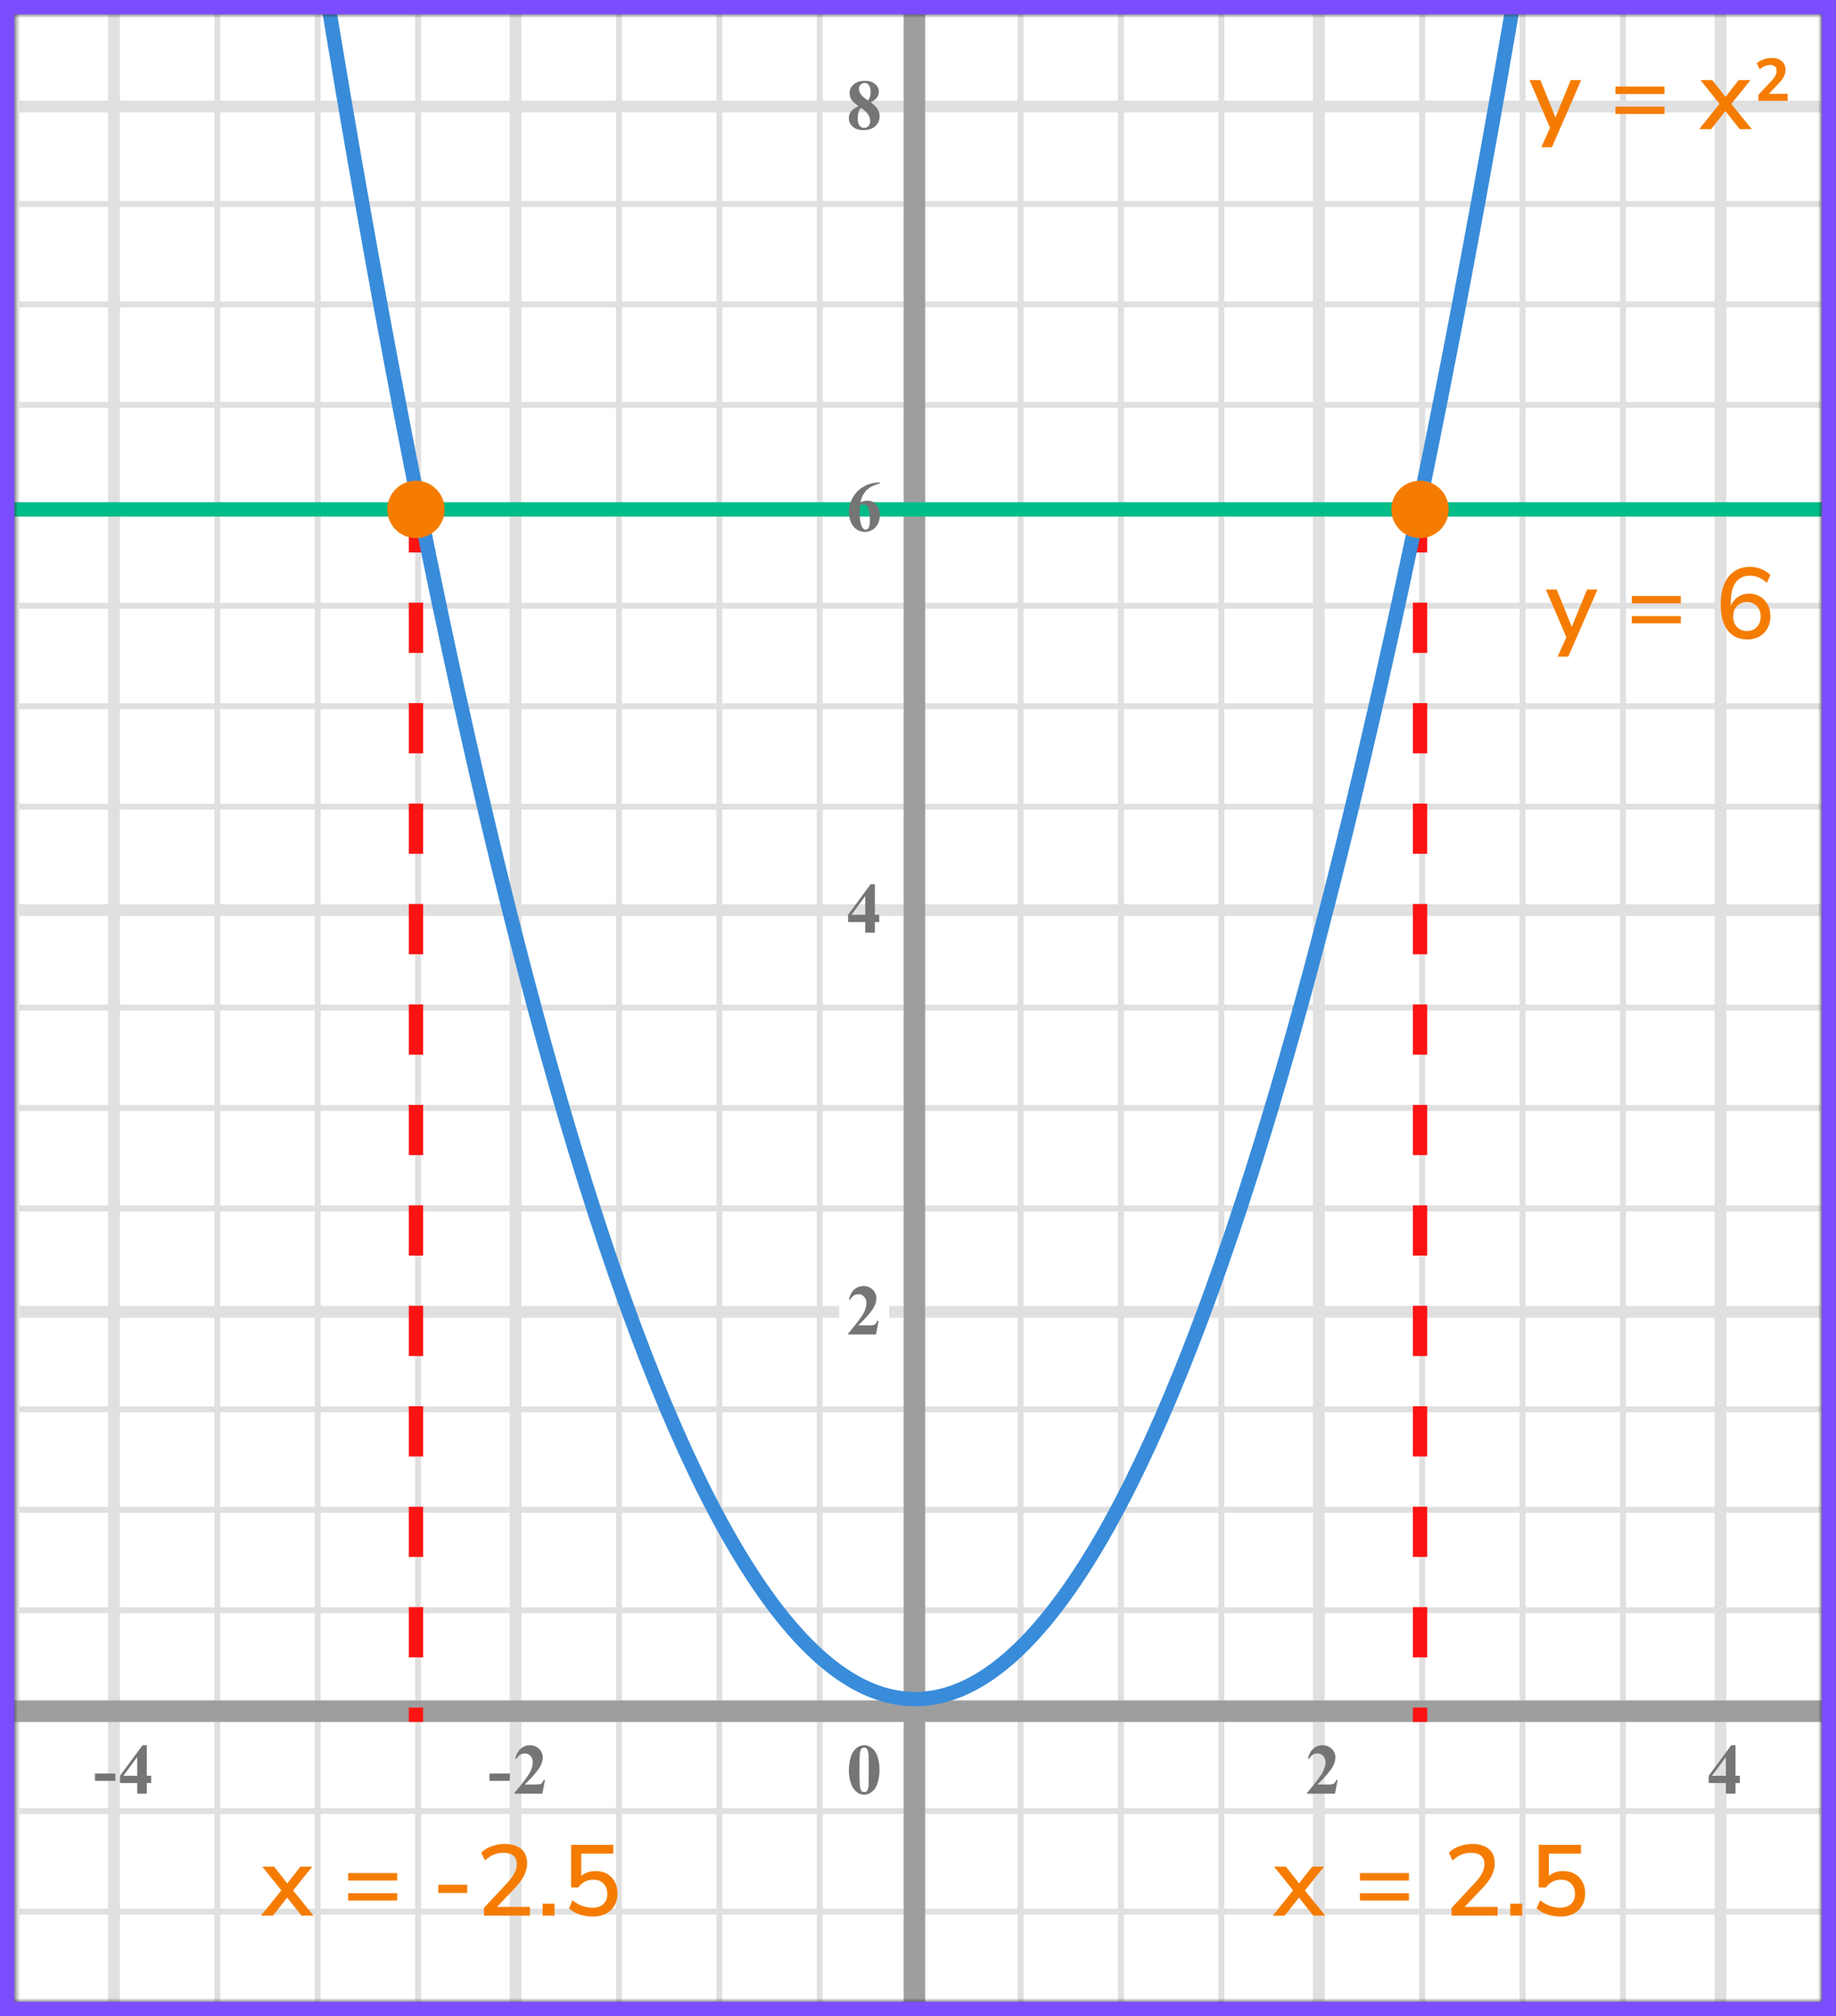 <?xml version="1.0" encoding="UTF-8"?> <svg xmlns="http://www.w3.org/2000/svg" width="256" height="281" viewBox="0 0 256 281" fill="none"><rect x="0" y="0" width="256" height="281" fill="#333333" stroke="none"/><mask id="mask0" maskUnits="userSpaceOnUse" x="2" y="2" width="252" height="277"><rect x="2" y="2" width="252" height="277" fill="#C4C4C4"></rect></mask><g mask="url(#mask0)"><mask id="mask1" maskUnits="userSpaceOnUse" x="-121" y="-119" width="500" height="494"><rect x="-121" y="-119" width="500" height="493.421" fill="white"></rect></mask><g mask="url(#mask1)"><rect x="-121" y="-119" width="501.645" height="493.421" fill="white"></rect><line x1="2.3" y1="374.421" x2="2.3" y2="-119" stroke="#E0E0E0" stroke-width="0.822"></line><line x1="15.889" y1="374.421" x2="15.889" y2="-119" stroke="#E0E0E0" stroke-width="1.645"></line><line x1="30.3" y1="374.421" x2="30.3" y2="-119" stroke="#E0E0E0" stroke-width="0.822"></line><line x1="44.3" y1="374.421" x2="44.3" y2="-119" stroke="#E0E0E0" stroke-width="0.822"></line><line x1="58.3" y1="374.421" x2="58.3" y2="-119" stroke="#E0E0E0" stroke-width="0.822"></line><line x1="71.889" y1="374.421" x2="71.889" y2="-119" stroke="#E0E0E0" stroke-width="1.645"></line><line x1="86.3" y1="374.421" x2="86.3" y2="-119" stroke="#E0E0E0" stroke-width="0.822"></line><line x1="100.3" y1="374.421" x2="100.3" y2="-119" stroke="#E0E0E0" stroke-width="0.822"></line><line x1="114.3" y1="374.421" x2="114.3" y2="-119" stroke="#E0E0E0" stroke-width="0.822"></line><line x1="127.889" y1="374.421" x2="127.889" y2="-119" stroke="#E0E0E0" stroke-width="1.645"></line><line x1="142.3" y1="374.421" x2="142.3" y2="-119" stroke="#E0E0E0" stroke-width="0.822"></line><line x1="156.3" y1="374.421" x2="156.3" y2="-119" stroke="#E0E0E0" stroke-width="0.822"></line><line x1="170.3" y1="374.421" x2="170.3" y2="-119" stroke="#E0E0E0" stroke-width="0.822"></line><line x1="183.889" y1="374.421" x2="183.889" y2="-119" stroke="#E0E0E0" stroke-width="1.645"></line><line x1="198.3" y1="374.421" x2="198.3" y2="-119" stroke="#E0E0E0" stroke-width="0.822"></line><line x1="212.3" y1="374.421" x2="212.3" y2="-119" stroke="#E0E0E0" stroke-width="0.822"></line><line x1="226.3" y1="374.421" x2="226.3" y2="-119" stroke="#E0E0E0" stroke-width="0.822"></line><line x1="239.889" y1="374.421" x2="239.889" y2="-119" stroke="#E0E0E0" stroke-width="1.645"></line><line x1="254.3" y1="374.421" x2="254.3" y2="-119" stroke="#E0E0E0" stroke-width="0.822"></line><line x1="382.29" y1="266.433" x2="-130.868" y2="266.433" stroke="#E0E0E0" stroke-width="0.822"></line><line x1="382.29" y1="252.433" x2="-130.868" y2="252.433" stroke="#E0E0E0" stroke-width="0.822"></line><line x1="382.29" y1="238.844" x2="-130.868" y2="238.844" stroke="#E0E0E0" stroke-width="1.645"></line><line x1="382.29" y1="224.433" x2="-130.868" y2="224.433" stroke="#E0E0E0" stroke-width="0.822"></line><line x1="382.29" y1="210.433" x2="-130.868" y2="210.433" stroke="#E0E0E0" stroke-width="0.822"></line><line x1="382.29" y1="196.433" x2="-130.868" y2="196.433" stroke="#E0E0E0" stroke-width="0.822"></line><line x1="382.29" y1="182.844" x2="-130.868" y2="182.844" stroke="#E0E0E0" stroke-width="1.645"></line><line x1="382.29" y1="168.433" x2="-130.868" y2="168.433" stroke="#E0E0E0" stroke-width="0.822"></line><line x1="382.29" y1="154.433" x2="-130.868" y2="154.433" stroke="#E0E0E0" stroke-width="0.822"></line><line x1="382.29" y1="140.433" x2="-130.868" y2="140.433" stroke="#E0E0E0" stroke-width="0.822"></line><line x1="382.29" y1="126.844" x2="-130.868" y2="126.844" stroke="#E0E0E0" stroke-width="1.645"></line><line x1="382.29" y1="112.433" x2="-130.868" y2="112.433" stroke="#E0E0E0" stroke-width="0.822"></line><line x1="382.29" y1="98.433" x2="-130.868" y2="98.433" stroke="#E0E0E0" stroke-width="0.822"></line><line x1="382.29" y1="84.433" x2="-130.868" y2="84.433" stroke="#E0E0E0" stroke-width="0.822"></line><line x1="382.29" y1="70.844" x2="-130.868" y2="70.844" stroke="#E0E0E0" stroke-width="1.645"></line><line x1="382.29" y1="56.433" x2="-130.868" y2="56.433" stroke="#E0E0E0" stroke-width="0.822"></line><line x1="382.29" y1="42.433" x2="-130.868" y2="42.433" stroke="#E0E0E0" stroke-width="0.822"></line><line x1="382.29" y1="28.433" x2="-130.868" y2="28.433" stroke="#E0E0E0" stroke-width="0.822"></line><line x1="382.29" y1="14.844" x2="-130.868" y2="14.844" stroke="#E0E0E0" stroke-width="1.645"></line></g><line x1="127.5" y1="-109" x2="127.5" y2="327" stroke="#9E9E9E" stroke-width="3"></line><line x1="-70" y1="238.5" x2="327" y2="238.5" stroke="#9E9E9E" stroke-width="3"></line><line x1="58" y1="70" x2="58" y2="240" stroke="#FB1313" stroke-width="2" stroke-dasharray="7 7"></line><line x1="198" y1="70" x2="198" y2="240" stroke="#FB1313" stroke-width="2" stroke-dasharray="7 7"></line><line x1="-3" y1="71" x2="264" y2="71" stroke="#00BC89" stroke-width="2"></line><path d="M40 -36C95.5 330.5 160 325 217 -36" stroke="#398CDA" stroke-width="2"></path></g><path d="M122.634 246.689C122.634 247.35 122.541 247.967 122.355 248.54C122.245 248.892 122.095 249.18 121.906 249.404C121.721 249.629 121.509 249.808 121.271 249.941C121.034 250.072 120.775 250.137 120.495 250.137C120.176 250.137 119.888 250.055 119.631 249.893C119.374 249.73 119.146 249.497 118.947 249.194C118.804 248.973 118.679 248.678 118.571 248.311C118.431 247.812 118.361 247.298 118.361 246.768C118.361 246.048 118.462 245.387 118.664 244.785C118.83 244.287 119.082 243.906 119.421 243.643C119.759 243.376 120.118 243.242 120.495 243.242C120.879 243.242 121.237 243.374 121.569 243.638C121.905 243.898 122.15 244.25 122.307 244.692C122.525 245.301 122.634 245.967 122.634 246.689ZM121.13 246.68C121.13 245.521 121.123 244.845 121.11 244.653C121.078 244.201 121 243.895 120.876 243.735C120.795 243.631 120.663 243.579 120.48 243.579C120.34 243.579 120.23 243.618 120.148 243.696C120.028 243.81 119.947 244.012 119.904 244.302C119.862 244.588 119.841 245.592 119.841 247.314C119.841 248.252 119.873 248.88 119.938 249.199C119.987 249.43 120.057 249.585 120.148 249.663C120.24 249.741 120.36 249.78 120.51 249.78C120.673 249.78 120.795 249.728 120.876 249.624C121.013 249.442 121.091 249.16 121.11 248.779L121.13 246.68Z" fill="#757575"></path><path d="M117 176C117 174.895 117.895 174 119 174H122C123.105 174 124 174.895 124 176V187C124 188.105 123.105 189 122 189H119C117.895 189 117 188.105 117 187V176Z" fill="white"></path><path d="M122.141 186H118.244V185.893C119.439 184.47 120.163 183.513 120.417 183.021C120.674 182.53 120.803 182.05 120.803 181.581C120.803 181.239 120.697 180.956 120.485 180.731C120.274 180.504 120.015 180.39 119.709 180.39C119.208 180.39 118.819 180.64 118.542 181.142L118.361 181.078C118.537 180.453 118.804 179.991 119.162 179.691C119.52 179.392 119.934 179.242 120.402 179.242C120.738 179.242 121.044 179.32 121.32 179.477C121.597 179.633 121.813 179.848 121.97 180.121C122.126 180.391 122.204 180.645 122.204 180.883C122.204 181.316 122.084 181.755 121.843 182.201C121.514 182.803 120.796 183.643 119.689 184.721H121.12C121.472 184.721 121.7 184.706 121.804 184.677C121.911 184.647 121.999 184.599 122.067 184.53C122.136 184.459 122.225 184.311 122.336 184.086H122.512L122.141 186Z" fill="#757575"></path><path d="M118.249 127.505L121.394 123.242H121.989V127.505H122.595V128.516H121.989V130H120.646V128.516H118.249V127.505ZM118.723 127.505H120.646V124.893L118.723 127.505Z" fill="#757575"></path><path d="M122.697 67.242V67.379C122.108 67.529 121.634 67.722 121.276 67.96C120.922 68.194 120.64 68.481 120.432 68.819C120.227 69.155 120.067 69.571 119.953 70.069C120.096 69.972 120.215 69.908 120.31 69.879C120.521 69.814 120.734 69.781 120.949 69.781C121.444 69.781 121.856 69.962 122.185 70.323C122.517 70.681 122.683 71.171 122.683 71.793C122.683 72.229 122.593 72.63 122.414 72.994C122.235 73.359 121.981 73.64 121.652 73.839C121.324 74.037 120.972 74.137 120.598 74.137C120.191 74.137 119.815 74.026 119.47 73.805C119.125 73.58 118.854 73.253 118.659 72.823C118.467 72.394 118.371 71.926 118.371 71.422C118.371 70.68 118.549 69.99 118.903 69.352C119.261 68.71 119.768 68.201 120.422 67.823C121.079 67.442 121.838 67.249 122.697 67.242ZM119.89 70.465C119.864 70.914 119.851 71.243 119.851 71.451C119.851 71.9 119.893 72.335 119.978 72.755C120.065 73.175 120.184 73.469 120.334 73.639C120.441 73.759 120.568 73.819 120.715 73.819C120.865 73.819 120.998 73.733 121.115 73.561C121.232 73.385 121.291 73.03 121.291 72.496C121.291 71.598 121.182 70.978 120.964 70.636C120.824 70.414 120.635 70.304 120.397 70.304C120.267 70.304 120.098 70.357 119.89 70.465Z" fill="#757575"></path><path d="M121.408 14.26C121.874 14.602 122.196 14.921 122.375 15.217C122.557 15.51 122.648 15.847 122.648 16.227C122.648 16.761 122.447 17.214 122.043 17.585C121.643 17.953 121.097 18.137 120.407 18.137C119.753 18.137 119.247 17.976 118.889 17.653C118.531 17.331 118.352 16.937 118.352 16.472C118.352 16.117 118.454 15.806 118.659 15.539C118.868 15.272 119.213 15.028 119.694 14.807C119.17 14.406 118.833 14.079 118.684 13.825C118.537 13.571 118.464 13.277 118.464 12.941C118.464 12.499 118.651 12.11 119.025 11.774C119.403 11.436 119.919 11.267 120.573 11.267C121.205 11.267 121.69 11.416 122.028 11.716C122.37 12.012 122.541 12.368 122.541 12.785C122.541 13.098 122.448 13.374 122.263 13.615C122.08 13.853 121.796 14.068 121.408 14.26ZM121.037 14.011C121.158 13.848 121.247 13.666 121.306 13.464C121.364 13.262 121.394 13.041 121.394 12.8C121.394 12.377 121.302 12.053 121.12 11.828C120.983 11.656 120.795 11.569 120.554 11.569C120.336 11.569 120.15 11.649 119.997 11.809C119.844 11.965 119.768 12.16 119.768 12.395C119.768 12.632 119.852 12.88 120.021 13.137C120.194 13.391 120.533 13.682 121.037 14.011ZM120.061 15.041C119.96 15.132 119.888 15.215 119.846 15.29C119.781 15.404 119.722 15.57 119.67 15.788C119.618 16.006 119.592 16.234 119.592 16.472C119.592 16.778 119.631 17.035 119.709 17.243C119.787 17.448 119.898 17.596 120.041 17.688C120.188 17.779 120.337 17.824 120.49 17.824C120.728 17.824 120.928 17.738 121.091 17.565C121.254 17.39 121.335 17.15 121.335 16.848C121.335 16.216 120.91 15.614 120.061 15.041Z" fill="#757575"></path><path d="M186.141 250H182.244V249.893C183.439 248.47 184.163 247.513 184.417 247.021C184.674 246.53 184.803 246.05 184.803 245.581C184.803 245.239 184.697 244.956 184.485 244.731C184.274 244.504 184.015 244.39 183.709 244.39C183.208 244.39 182.819 244.64 182.542 245.142L182.361 245.078C182.537 244.453 182.804 243.991 183.162 243.691C183.52 243.392 183.934 243.242 184.402 243.242C184.738 243.242 185.044 243.32 185.32 243.477C185.597 243.633 185.813 243.848 185.97 244.121C186.126 244.391 186.204 244.645 186.204 244.883C186.204 245.316 186.084 245.755 185.843 246.201C185.514 246.803 184.796 247.643 183.689 248.721H185.12C185.472 248.721 185.7 248.706 185.804 248.677C185.911 248.647 185.999 248.599 186.067 248.53C186.136 248.459 186.225 248.311 186.336 248.086H186.512L186.141 250Z" fill="#757575"></path><path d="M238.249 247.505L241.394 243.242H241.989V247.505H242.595V248.516H241.989V250H240.646V248.516H238.249V247.505ZM238.723 247.505H240.646V244.893L238.723 247.505Z" fill="#757575"></path><path d="M71.091 248.208H68.244V247.197H71.091V248.208ZM75.621 250H71.724V249.893C72.919 248.47 73.643 247.513 73.897 247.021C74.154 246.53 74.283 246.05 74.283 245.581C74.283 245.239 74.177 244.956 73.965 244.731C73.754 244.504 73.495 244.39 73.189 244.39C72.688 244.39 72.299 244.64 72.022 245.142L71.841 245.078C72.017 244.453 72.284 243.991 72.642 243.691C73 243.392 73.414 243.242 73.882 243.242C74.218 243.242 74.524 243.32 74.8 243.477C75.077 243.633 75.294 243.848 75.45 244.121C75.606 244.391 75.684 244.645 75.684 244.883C75.684 245.316 75.564 245.755 75.323 246.201C74.994 246.803 74.276 247.643 73.169 248.721H74.6C74.952 248.721 75.18 248.706 75.284 248.677C75.391 248.647 75.479 248.599 75.547 248.53C75.616 248.459 75.705 248.311 75.816 248.086H75.992L75.621 250Z" fill="#757575"></path><path d="M16.091 248.208H13.244V247.197H16.091V248.208ZM16.729 247.505L19.874 243.242H20.469V247.505H21.075V248.516H20.469V250H19.127V248.516H16.729V247.505ZM17.203 247.505H19.127V244.893L17.203 247.505Z" fill="#757575"></path><circle cx="58" cy="71" r="4" fill="#F57C00"></circle><circle cx="198" cy="71" r="4" fill="#F57C00"></circle><path d="M217.185 91.52L218.403 88.818L215.547 82.168H217.059L219.159 87.362L221.287 82.168H222.743L218.669 91.52H217.185ZM227.526 84.1V83.064H234.358V84.1H227.526ZM227.526 86.886V85.864H234.358V86.886H227.526ZM243.664 89.126C242.47 89.126 241.546 88.701 240.892 87.852C240.248 87.003 239.926 85.813 239.926 84.282C239.926 82.593 240.29 81.291 241.018 80.376C241.746 79.461 242.754 79.004 244.042 79.004C244.546 79.004 245.055 79.107 245.568 79.312C246.082 79.508 246.511 79.788 246.856 80.152L246.352 81.244C246.016 80.908 245.643 80.656 245.232 80.488C244.831 80.32 244.425 80.236 244.014 80.236C243.146 80.236 242.479 80.553 242.012 81.188C241.555 81.813 241.326 82.751 241.326 84.002V84.562C241.513 83.993 241.835 83.549 242.292 83.232C242.759 82.905 243.296 82.742 243.902 82.742C244.481 82.742 244.99 82.877 245.428 83.148C245.876 83.419 246.226 83.792 246.478 84.268C246.73 84.735 246.856 85.271 246.856 85.878C246.856 86.513 246.721 87.077 246.45 87.572C246.18 88.057 245.802 88.44 245.316 88.72C244.84 88.991 244.29 89.126 243.664 89.126ZM243.58 87.95C244.15 87.95 244.612 87.763 244.966 87.39C245.321 87.017 245.498 86.531 245.498 85.934C245.498 85.337 245.321 84.851 244.966 84.478C244.612 84.105 244.15 83.918 243.58 83.918C243.011 83.918 242.549 84.105 242.194 84.478C241.84 84.851 241.662 85.337 241.662 85.934C241.662 86.531 241.84 87.017 242.194 87.39C242.549 87.763 243.011 87.95 243.58 87.95Z" fill="#F57C00"></path><path d="M214.909 20.52L216.127 17.818L213.271 11.168H214.783L216.883 16.362L219.011 11.168H220.467L216.393 20.52H214.909ZM225.25 13.1V12.064H232.082V13.1H225.25ZM225.25 15.886V14.864H232.082V15.886H225.25ZM236.922 18L239.764 14.472L237.104 11.168H238.756L240.59 13.506L242.424 11.168H244.076L241.402 14.486L244.258 18H242.578L240.576 15.48L238.588 18H236.922ZM245.181 14.052V13.212L247.015 11.266C247.257 10.995 247.435 10.753 247.547 10.538C247.659 10.323 247.715 10.104 247.715 9.88C247.715 9.329 247.411 9.054 246.805 9.054C246.562 9.054 246.31 9.11 246.049 9.222C245.797 9.325 245.573 9.474 245.377 9.67L244.943 8.83C245.185 8.597 245.493 8.415 245.867 8.284C246.249 8.144 246.641 8.074 247.043 8.074C247.631 8.074 248.097 8.223 248.443 8.522C248.788 8.821 248.961 9.227 248.961 9.74C248.961 10.048 248.886 10.356 248.737 10.664C248.587 10.963 248.354 11.275 248.037 11.602L246.637 13.072H249.255V14.052H245.181Z" fill="#F57C00"></path><path d="M36.388 267L39.23 263.472L36.57 260.168H38.222L40.056 262.506L41.89 260.168H43.542L40.868 263.486L43.724 267H42.044L40.042 264.48L38.054 267H36.388ZM48.544 262.1V261.064H55.376V262.1H48.544ZM48.544 264.886V263.864H55.376V264.886H48.544ZM61.113 263.836V262.688H65.145V263.836H61.113ZM67.475 267V265.922L70.765 262.394C71.222 261.899 71.549 261.451 71.745 261.05C71.95 260.649 72.053 260.243 72.053 259.832C72.053 258.768 71.427 258.236 70.177 258.236C69.225 258.236 68.371 258.595 67.615 259.314L67.097 258.208C67.47 257.844 67.946 257.555 68.525 257.34C69.103 257.116 69.705 257.004 70.331 257.004C71.348 257.004 72.127 257.237 72.669 257.704C73.219 258.171 73.495 258.838 73.495 259.706C73.495 260.294 73.35 260.868 73.061 261.428C72.781 261.988 72.337 262.585 71.731 263.22L69.295 265.782H73.887V267H67.475ZM75.655 267V265.334H77.321V267H75.655ZM82.655 267.126C82.021 267.126 81.405 267.028 80.807 266.832C80.219 266.627 79.729 266.342 79.337 265.978L79.827 264.858C80.686 265.549 81.619 265.894 82.627 265.894C83.271 265.894 83.775 265.721 84.139 265.376C84.503 265.021 84.685 264.559 84.685 263.99C84.685 263.402 84.513 262.921 84.167 262.548C83.822 262.175 83.341 261.988 82.725 261.988C81.857 261.988 81.162 262.347 80.639 263.066H79.631V257.13H85.511V258.348H81.045V261.47C81.568 261.013 82.231 260.784 83.033 260.784C83.659 260.784 84.2 260.915 84.657 261.176C85.115 261.437 85.469 261.806 85.721 262.282C85.973 262.749 86.099 263.295 86.099 263.92C86.099 264.555 85.959 265.115 85.679 265.6C85.399 266.076 85.003 266.449 84.489 266.72C83.976 266.991 83.365 267.126 82.655 267.126Z" fill="#F57C00"></path><path d="M177.464 267L180.306 263.472L177.646 260.168H179.298L181.132 262.506L182.966 260.168H184.618L181.944 263.486L184.8 267H183.12L181.118 264.48L179.13 267H177.464ZM189.62 262.1V261.064H196.452V262.1H189.62ZM189.62 264.886V263.864H196.452V264.886H189.62ZM202.399 267V265.922L205.689 262.394C206.146 261.899 206.473 261.451 206.669 261.05C206.874 260.649 206.977 260.243 206.977 259.832C206.977 258.768 206.351 258.236 205.101 258.236C204.149 258.236 203.295 258.595 202.539 259.314L202.021 258.208C202.394 257.844 202.87 257.555 203.449 257.34C204.027 257.116 204.629 257.004 205.255 257.004C206.272 257.004 207.051 257.237 207.593 257.704C208.143 258.171 208.419 258.838 208.419 259.706C208.419 260.294 208.274 260.868 207.985 261.428C207.705 261.988 207.261 262.585 206.655 263.22L204.219 265.782H208.811V267H202.399ZM210.579 267V265.334H212.245V267H210.579ZM217.579 267.126C216.945 267.126 216.329 267.028 215.731 266.832C215.143 266.627 214.653 266.342 214.261 265.978L214.751 264.858C215.61 265.549 216.543 265.894 217.551 265.894C218.195 265.894 218.699 265.721 219.063 265.376C219.427 265.021 219.609 264.559 219.609 263.99C219.609 263.402 219.437 262.921 219.091 262.548C218.746 262.175 218.265 261.988 217.649 261.988C216.781 261.988 216.086 262.347 215.563 263.066H214.555V257.13H220.435V258.348H215.969V261.47C216.492 261.013 217.155 260.784 217.957 260.784C218.583 260.784 219.124 260.915 219.581 261.176C220.039 261.437 220.393 261.806 220.645 262.282C220.897 262.749 221.023 263.295 221.023 263.92C221.023 264.555 220.883 265.115 220.603 265.6C220.323 266.076 219.927 266.449 219.413 266.72C218.9 266.991 218.289 267.126 217.579 267.126Z" fill="#F57C00"></path><rect x="1" y="1" width="254" height="279" stroke="#7C4DFF" stroke-width="2"></rect></svg> 